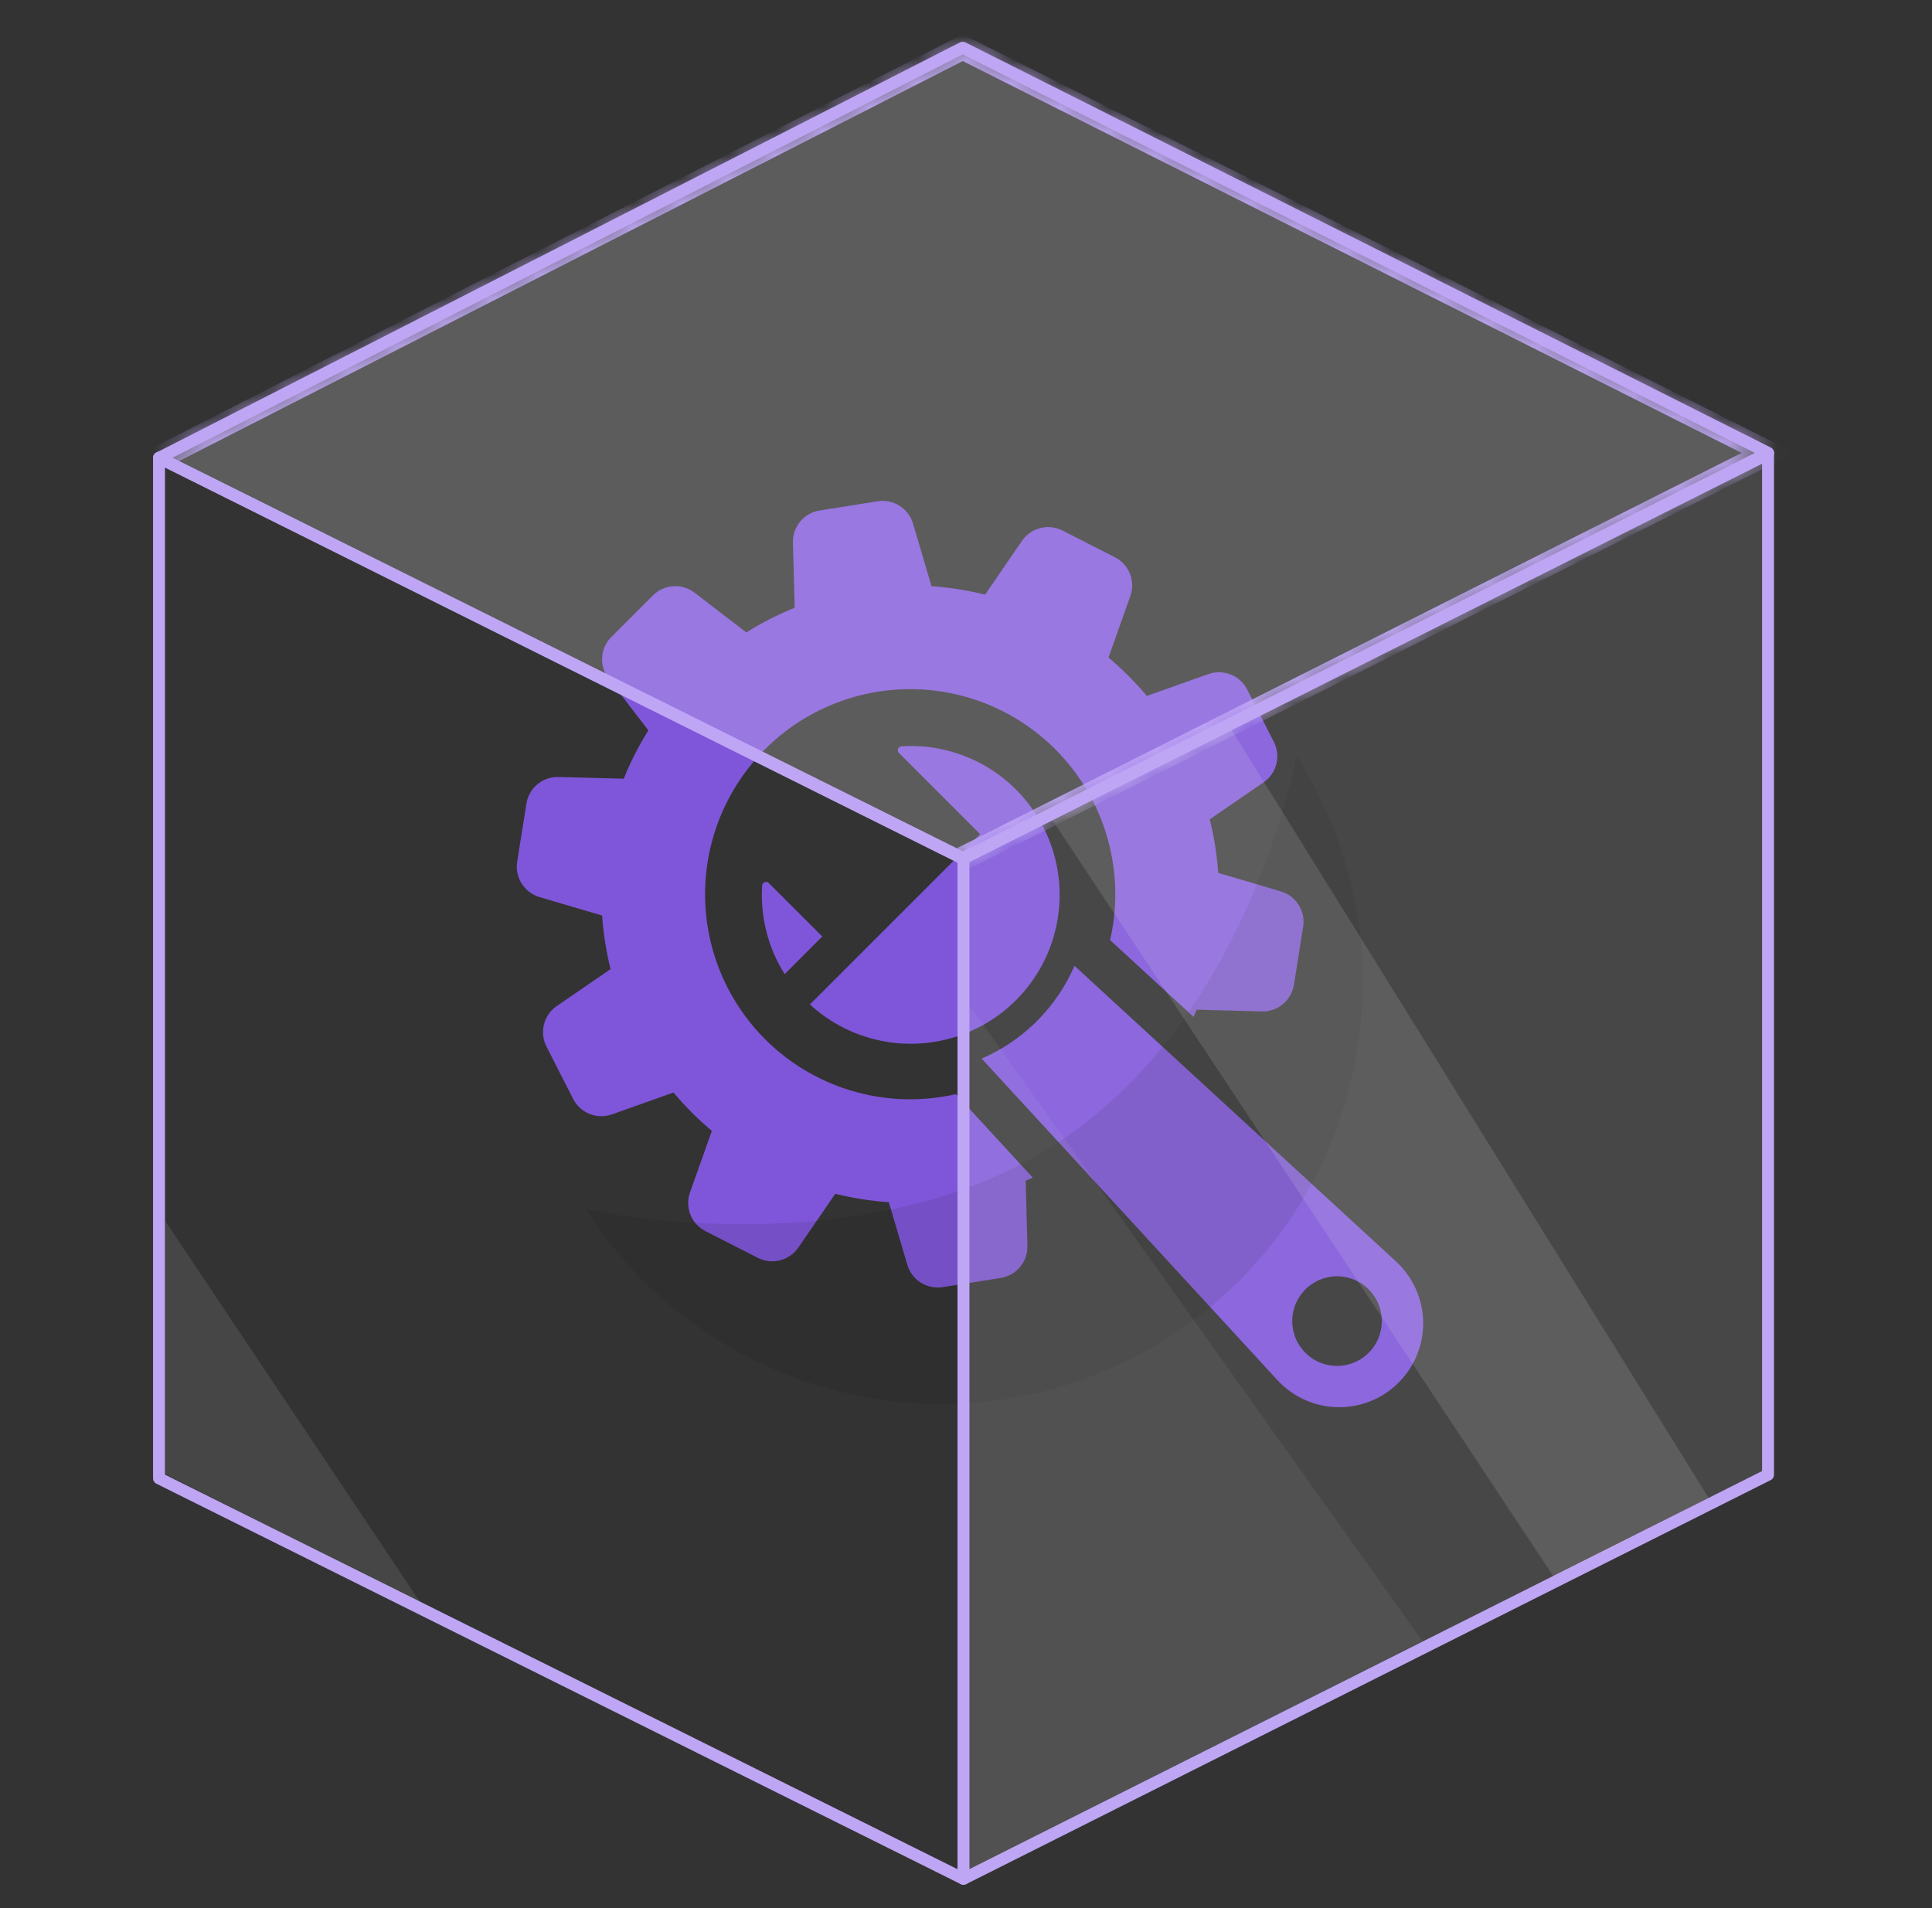 <svg xmlns="http://www.w3.org/2000/svg" width="81" height="80" viewBox="0 0 81 80" fill="none">
<rect x="0" y="0" width="81" height="80" fill="#333333" stroke="none"/>
<path d="M32.234 37.025C32.187 36.978 32.119 36.964 32.058 36.987C31.997 37.011 31.956 37.067 31.953 37.133C31.87 38.437 32.2 39.736 32.897 40.842L34.475 39.264L32.234 37.025Z" fill="#7F56D9"/>
<path d="M37.798 31.288C37.732 31.291 37.676 31.332 37.653 31.393C37.629 31.454 37.643 31.524 37.689 31.57L41.094 34.975L33.956 42.113C35.499 43.532 37.651 44.082 39.686 43.578C41.72 43.074 43.366 41.582 44.066 39.607C44.768 37.632 44.43 35.436 43.169 33.762C41.908 32.087 39.89 31.159 37.798 31.289L37.798 31.288Z" fill="#7F56D9"/>
<path d="M50.661 28.261L48.083 29.177C47.84 28.89 47.584 28.61 47.314 28.338C47.043 28.067 46.764 27.811 46.474 27.569L47.39 24.991C47.614 24.361 47.336 23.665 46.742 23.362L44.546 22.243C43.952 21.94 43.225 22.126 42.847 22.676L41.3 24.931C40.564 24.747 39.812 24.63 39.054 24.576L38.279 21.951V21.953C38.09 21.312 37.457 20.912 36.797 21.017L34.364 21.403C33.705 21.506 33.225 22.082 33.244 22.75L33.317 25.481C32.612 25.766 31.934 26.111 31.29 26.516L29.122 24.85C28.593 24.444 27.846 24.492 27.374 24.964L25.631 26.706C25.159 27.177 25.111 27.925 25.517 28.453L27.183 30.621C26.78 31.265 26.433 31.945 26.15 32.649L23.418 32.576H23.417C22.751 32.557 22.174 33.037 22.07 33.695L21.683 36.128V36.129C21.579 36.787 21.98 37.422 22.62 37.611L25.245 38.386H25.244C25.297 39.144 25.416 39.895 25.598 40.632L23.343 42.179C22.793 42.557 22.609 43.283 22.91 43.877L24.029 46.073C24.332 46.667 25.029 46.945 25.658 46.721L28.236 45.806C28.479 46.093 28.735 46.373 29.005 46.645C29.276 46.915 29.555 47.171 29.845 47.414L28.929 49.992C28.705 50.62 28.983 51.317 29.577 51.619L31.773 52.738C32.367 53.041 33.094 52.856 33.472 52.306L35.019 50.051C35.755 50.234 36.507 50.353 37.265 50.405L38.04 53.03C38.229 53.669 38.862 54.069 39.522 53.966L41.955 53.58C42.614 53.475 43.094 52.899 43.075 52.233L43.002 49.501C43.102 49.461 43.2 49.42 43.3 49.376L40.078 45.873C37.637 46.432 35.072 45.898 33.054 44.412C31.038 42.924 29.771 40.632 29.585 38.135C29.397 35.636 30.309 33.179 32.081 31.409C33.853 29.638 36.31 28.729 38.809 28.918C41.306 29.107 43.599 30.376 45.083 32.392C46.57 34.409 47.102 36.975 46.541 39.416L50.042 42.636C50.086 42.535 50.128 42.434 50.169 42.332L52.901 42.406L52.902 42.407C53.568 42.425 54.145 41.946 54.249 41.287L54.635 38.854C54.74 38.194 54.338 37.561 53.699 37.372L51.075 36.597C51.022 35.839 50.903 35.088 50.72 34.35L52.975 32.803C53.526 32.426 53.71 31.7 53.408 31.106L52.289 28.91C51.986 28.315 51.289 28.038 50.661 28.262L50.661 28.261Z" fill="#7F56D9"/>
<path d="M45.049 40.492C44.676 41.356 44.14 42.142 43.474 42.808C43.432 42.85 43.39 42.893 43.346 42.933C42.707 43.543 41.966 44.033 41.155 44.382L53.556 57.863C54.204 58.569 55.114 58.979 56.073 58.999C57.031 59.02 57.958 58.648 58.636 57.969C59.315 57.291 59.687 56.366 59.666 55.407C59.646 54.449 59.235 53.539 58.53 52.889L45.049 40.492ZM57.383 56.718C56.847 57.254 56.039 57.415 55.337 57.124C54.636 56.834 54.178 56.149 54.178 55.39C54.178 54.63 54.636 53.944 55.337 53.654C56.039 53.363 56.847 53.524 57.383 54.061C58.117 54.794 58.117 55.983 57.383 56.718Z" fill="#7F56D9"/>
<path opacity="0.1" d="M48.963 56.092C57.189 50.844 59.603 39.921 54.355 31.695C54.355 31.695 52.404 42.77 44.178 48.018C35.952 53.266 24.565 50.7 24.565 50.7C29.814 58.926 40.737 61.34 48.963 56.092Z" fill="#111111"/>
<mask id="path-3-inside-1_233_3096" fill="white">
<path d="M6.667 19.2L40.362 2L74.132 18.989L40.362 36"/>
</mask>
<path d="M6.667 19.2L40.362 2L74.132 18.989L40.362 36" fill="white" fill-opacity="0.2"/>
<path d="M40.362 2L40.587 1.553L40.361 1.439L40.135 1.555L40.362 2ZM74.132 18.989L74.357 19.435L75.244 18.988L74.356 18.542L74.132 18.989ZM6.894 19.645L40.59 2.445L40.135 1.555L6.44 18.755L6.894 19.645ZM40.138 2.447L73.907 19.436L74.356 18.542L40.587 1.553L40.138 2.447ZM73.907 18.542L40.137 35.553L40.587 36.447L74.357 19.435L73.907 18.542Z" fill="#BEA6F5" mask="url(#path-3-inside-1_233_3096)"/>
<path d="M6.667 19.2L40.362 2L74.132 18.989L40.362 36L6.667 19.2Z" stroke="#BEA6F5" stroke-width="0.5" stroke-linecap="round" stroke-linejoin="round"/>
<path d="M74.126 61.831L40.394 78.772V35.984L74.126 19.037V61.831Z" fill="white" fill-opacity="0.1" stroke="#BEA6F5" stroke-width="0.5" stroke-linecap="round" stroke-linejoin="round"/>
<path d="M40.394 35.984L6.667 19.189V61.982L40.394 78.772" stroke="#BEA6F5" stroke-width="0.5" stroke-linecap="round" stroke-linejoin="round"/>
<path opacity="0.06" fill-rule="evenodd" clip-rule="evenodd" d="M40.633 42.134V78.4L59.633 68.8L40.633 42.134Z" fill="#F3F2F2"/>
<path opacity="0.13" fill-rule="evenodd" clip-rule="evenodd" d="M44.133 34.4L65.133 66.1L71.633 62.8L51.633 30.6L44.133 34.4Z" fill="#F3F2F2"/>
<path opacity="0.1" fill-rule="evenodd" clip-rule="evenodd" d="M17.632 67.2L6.933 61.803V51.2L17.632 67.2Z" fill="#F3F2F2"/>
</svg>